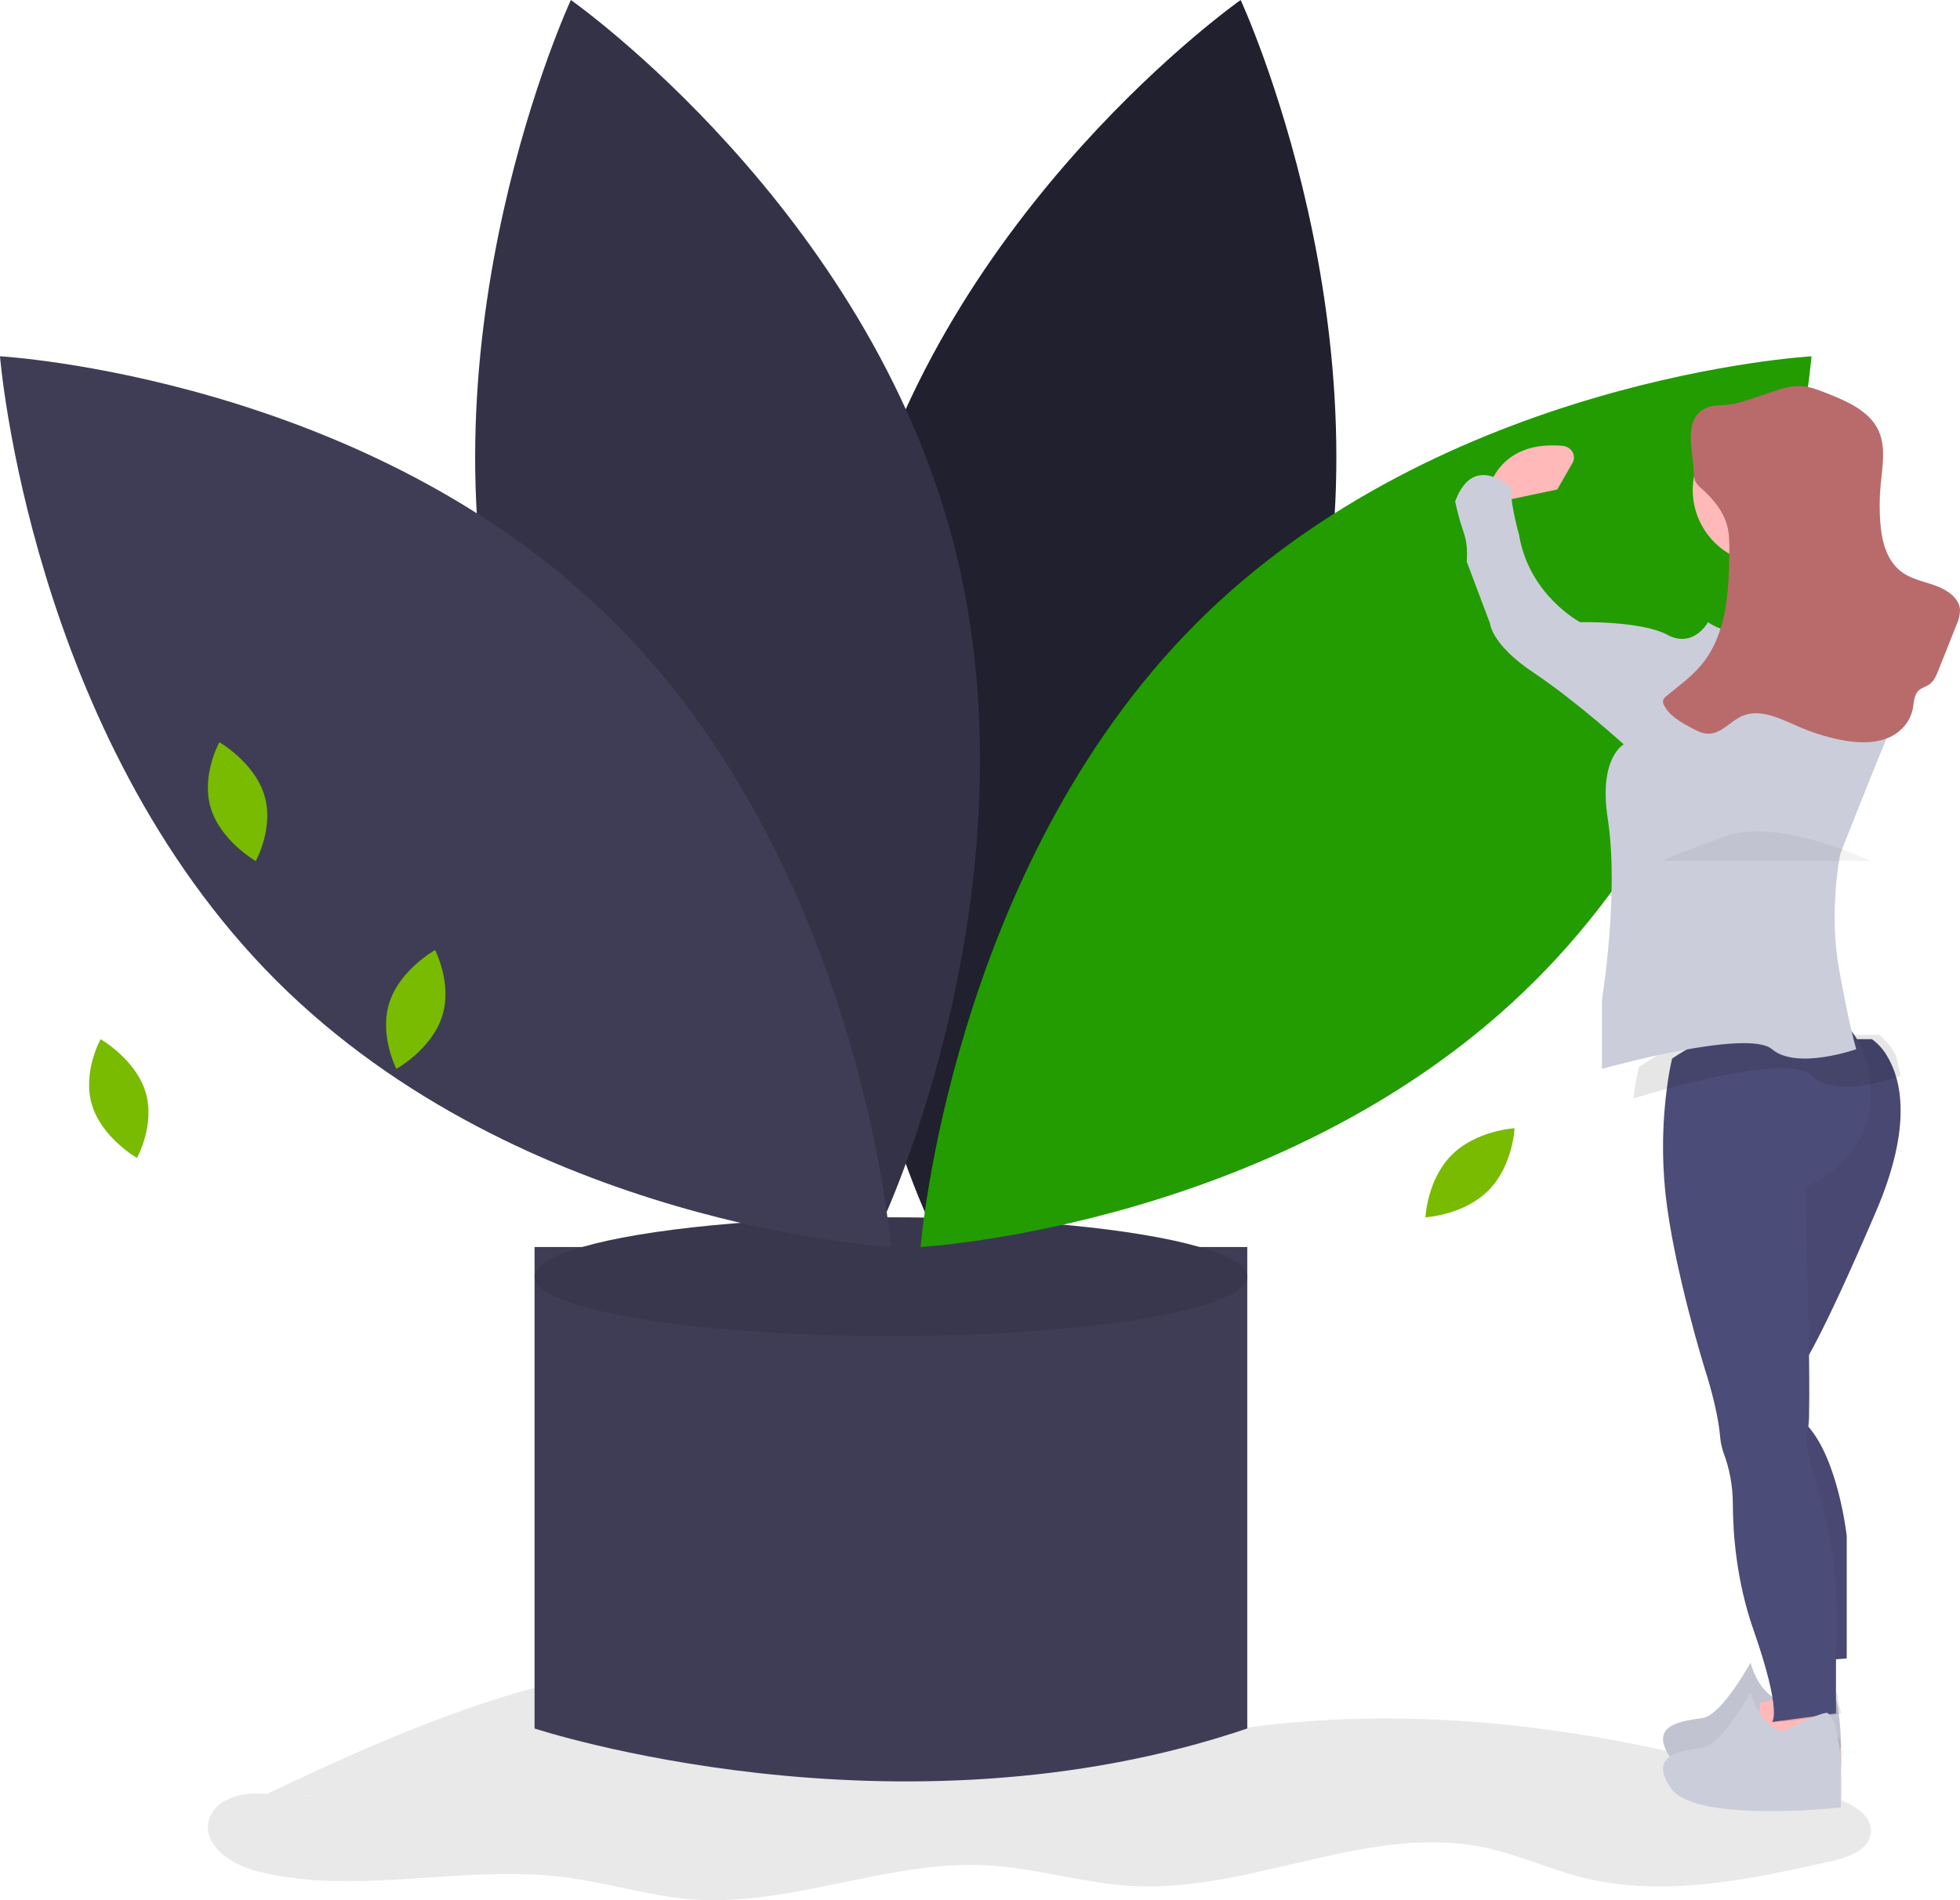 <?xml version="1.0" encoding="UTF-8"?>
<svg width="66px" height="64px" viewBox="0 0 66 64" version="1.1" xmlns="http://www.w3.org/2000/svg" xmlns:xlink="http://www.w3.org/1999/xlink">
    <!-- Generator: Sketch 52.6 (67491) - http://www.bohemiancoding.com/sketch -->
    <title>Benefits</title>
    <desc>Created with Sketch.</desc>
    <g id="Page-1" stroke="none" stroke-width="1" fill="none" fill-rule="evenodd">
        <g id="Navigation" transform="translate(-463, -253)" fill-rule="nonzero">
            <g id="Nav" transform="translate(100, 98)">
                <g id="Group-34">
                    <g id="Group-33" transform="translate(363, 152)">
                        <g id="Benefits" transform="translate(0, 3)">
                            <path d="M53.989,15 C53.989,15 52.672,15.673 53.077,16.615 C53.077,16.615 54.444,16.974 55.001,17.872 C55.558,18.769 59.861,22 59.861,22 L63,20.609 C63,20.609 61.908,19.317 58.455,18.415 C58.455,18.415 56.419,16.481 55.71,16.122 C55.001,15.763 53.989,15 53.989,15 Z" id="Path" fill="#CBCDDA"></path>
                            <path d="M53.989,15 C53.989,15 52.672,15.673 53.077,16.615 C53.077,16.615 54.444,16.974 55.001,17.872 C55.558,18.769 59.861,22 59.861,22 L63,20.609 C63,20.609 61.908,19.317 58.455,18.415 C58.455,18.415 56.419,16.481 55.71,16.122 C55.001,15.763 53.989,15 53.989,15 Z" id="Path" fill="#000000" opacity="0.05"></path>
                            <path d="M10.609,60.438 C9.966,60.597 9.292,60.412 8.629,60.404 C7.966,60.396 7.193,60.673 7.03,61.313 C6.812,62.172 7.821,62.82 8.686,63.034 C12.04,63.865 15.591,62.787 19.019,63.227 C20.464,63.412 21.869,63.865 23.322,63.974 C26.647,64.221 29.895,62.648 33.225,62.825 C34.893,62.914 36.514,63.441 38.182,63.525 C42.174,63.728 46.112,61.396 50.019,62.232 C51.122,62.468 52.158,62.948 53.252,63.227 C56.016,63.931 58.925,63.304 61.708,62.676 C62.26,62.551 62.926,62.308 62.995,61.748 C63.07,61.131 62.357,60.744 61.764,60.546 C55.281,58.389 48.34,57.246 41.578,58.243 C40.039,58.47 38.505,58.807 36.949,58.785 C33.507,58.736 30.343,56.949 26.963,56.295 C20.559,55.056 14.156,57.946 8.276,60.76" id="Path" fill="#222222" opacity="0.1"></path>
                            <path d="M19.886,42 L18,42 L18,58.217 C18,58.217 30.171,62.228 42,58.217 L42,42 L19.886,42 Z" id="Path" fill="#3F3D56"></path>
                            <ellipse id="Oval" fill="#3F3D56" cx="30" cy="43" rx="12" ry="2"></ellipse>
                            <ellipse id="Oval" fill="#000000" opacity="0.1" cx="30" cy="43" rx="12" ry="2"></ellipse>
                            <path d="M44.12,22.666 C41.205,33.988 31.223,41 31.223,41 C31.223,41 25.966,29.656 28.88,18.334 C31.795,7.012 41.777,0 41.777,0 C41.777,0 47.034,11.344 44.12,22.666 Z" id="Path" fill="#21202E"></path>
                            <path d="M16.88,22.666 C19.795,33.988 29.777,41 29.777,41 C29.777,41 35.034,29.656 32.12,18.334 C29.205,7.012 19.223,0 19.223,0 C19.223,0 13.966,11.344 16.88,22.666 Z" id="Path" fill="#343247"></path>
                            <path d="M20.704,20.981 C28.988,29.265 30,42 30,42 C30,42 17.58,41.303 9.296,33.019 C1.012,24.735 0,12 0,12 C0,12 12.42,12.697 20.704,20.981 Z" id="Path" fill="#3F3D56"></path>
                            <path d="M40.296,20.981 C32.012,29.265 31,42 31,42 C31,42 43.42,41.303 51.704,33.019 C59.988,24.735 61,12 61,12 C61,12 48.58,12.697 40.296,20.981 Z" id="Path" fill="#229C00"></path>
                            <path d="M7.1,27.223 C7.438,28.328 8.612,29 8.612,29 C8.612,29 9.238,27.881 8.9,26.777 C8.562,25.672 7.388,25 7.388,25 C7.388,25 6.762,26.119 7.1,27.223 Z" id="Path" fill="#78BB00"></path>
                            <path d="M13.116,33.758 C12.756,34.863 13.349,36 13.349,36 C13.349,36 14.525,35.347 14.884,34.242 C15.244,33.137 14.651,32 14.651,32 C14.651,32 13.475,32.653 13.116,33.758 Z" id="Path" fill="#78BB00"></path>
                            <path d="M48.883,38.901 C48.054,39.729 48,41 48,41 C48,41 49.289,40.928 50.117,40.099 C50.946,39.271 51,38 51,38 C51,38 49.711,38.072 48.883,38.901 Z" id="Path" fill="#78BB00"></path>
                            <path d="M61.632,56 C61.632,56 61.764,58.316 61.984,58.579 C62.205,58.842 60,59 60,59 L60.309,56 L61.632,56 Z" id="Path" fill="#FFB9B9"></path>
                            <path d="M61.632,56 C61.632,56 61.764,58.316 61.984,58.579 C62.205,58.842 60,59 60,59 L60.309,56 L61.632,56 Z" id="Path" fill="#000000" opacity="0.05"></path>
                            <path d="M61.526,56.687 C61.526,56.687 61.203,56.687 60.052,57.325 C60.052,57.325 59.269,57.178 58.947,56 C58.947,56 57.98,57.767 57.335,57.865 C56.69,57.963 55.447,58.061 56.276,59.239 C57.105,60.416 61.986,59.877 61.986,59.877 C61.986,59.877 62.124,57.03 61.526,56.687 Z" id="Path" fill="#CBCDDA"></path>
                            <path d="M61.526,56.687 C61.526,56.687 61.203,56.687 60.052,57.325 C60.052,57.325 59.269,57.178 58.947,56 C58.947,56 57.98,57.767 57.335,57.865 C56.69,57.963 55.447,58.061 56.276,59.239 C57.105,60.416 61.986,59.877 61.986,59.877 C61.986,59.877 62.124,57.03 61.526,56.687 Z" id="Path" fill="#000000" opacity="0.05"></path>
                            <path d="M62,58.971 L61.604,60 L59,59.296 L59.148,58.275 L59.184,58.028 L59.283,57.347 C59.283,57.347 61.491,56.805 61.491,57.076 C61.52,57.299 61.569,57.52 61.635,57.735 C61.726,58.068 61.84,58.448 61.916,58.698 C61.966,58.863 62,58.971 62,58.971 Z" id="Path" fill="#FFB9B9"></path>
                            <path d="M60.529,46.222 C60.38,46.475 60.212,46.951 60.524,47.544 C60.617,47.716 60.731,47.875 60.864,48.018 C61.902,49.158 62.185,51.724 62.185,51.724 L62.185,55.857 L61.477,55.912 L60.345,56 L58.646,48.968 C58.646,48.968 57.656,43.837 58.127,42.934 C58.599,42.032 59.024,36.378 59.024,36.378 L59.415,35.969 L60.345,35 L63.034,35 C63.249,35.155 63.428,35.357 63.557,35.589 C64.009,36.342 64.414,37.907 63.175,40.796 C61.241,45.31 60.675,46.023 60.675,46.023 C60.619,46.083 60.57,46.15 60.529,46.222 Z" id="Path" fill="#4C4C78"></path>
                            <path d="M60.529,46.222 C60.38,46.475 60.212,46.951 60.524,47.544 C60.617,47.716 60.731,47.875 60.864,48.018 C61.902,49.158 62.185,51.724 62.185,51.724 L62.185,55.857 L61.477,55.912 L60.345,56 L58.646,48.968 C58.646,48.968 57.656,43.837 58.127,42.934 C58.599,42.032 59.024,36.378 59.024,36.378 L59.415,35.969 L60.345,35 L63.034,35 C63.249,35.155 63.428,35.357 63.557,35.589 C64.009,36.342 64.414,37.907 63.175,40.796 C61.241,45.31 60.675,46.023 60.675,46.023 C60.619,46.083 60.57,46.15 60.529,46.222 Z" id="Path" fill="#000000" opacity="0.05"></path>
                            <path d="M62,57.715 L60,58 L60.081,57.337 C60.081,57.337 61.882,56.81 61.882,57.074 C61.906,57.291 61.946,57.505 62,57.715 Z" id="Path" fill="#000000" opacity="0.1"></path>
                            <path d="M60.792,39.987 C60.792,39.987 60.904,43.819 60.922,46.228 C60.926,46.773 60.926,47.245 60.918,47.583 C60.921,47.762 60.909,47.941 60.882,48.117 C60.747,48.555 61.016,49.529 61.016,49.529 C62.138,52.742 61.824,55.566 61.824,55.566 L61.824,57.708 L59.67,58 C59.67,58 60.029,57.708 59.042,54.884 C58.475,53.262 58.352,51.673 58.35,50.613 C58.345,50.033 58.238,49.46 58.035,48.923 C57.973,48.742 57.934,48.553 57.92,48.361 C57.83,47.387 57.426,46.17 57.426,46.17 C57.426,46.17 56.349,42.713 56.08,40.182 C55.955,38.977 55.976,37.759 56.142,36.56 C56.182,36.255 56.236,35.953 56.304,35.654 C56.304,35.654 60.692,32.659 62.348,34.729 C62.507,34.932 62.634,35.162 62.722,35.411 C62.813,35.656 62.884,35.91 62.934,36.169 C63.449,38.916 60.792,39.987 60.792,39.987 Z" id="Path" fill="#4C4C78"></path>
                            <circle id="Oval" fill="#FFB9B9" cx="59.5" cy="16.5" r="2.5"></circle>
                            <path d="M58.155,18.299 C58.155,18.299 59.163,20.764 58.155,22.059 C57.148,23.353 61.369,22.936 61.369,22.936 L63,21.223 C63,21.223 61.081,21.223 60.985,18.299 C60.889,15.376 58.155,18.299 58.155,18.299 Z" id="Path" fill="#FFB9B9"></path>
                            <path d="M64,36.224 C63.624,36.367 63.238,36.473 62.845,36.542 C62.2,36.651 61.438,36.655 60.993,36.224 C60.729,35.967 60.079,35.936 59.298,36.018 C57.653,36.192 55.426,36.867 55,37 C55.046,36.643 55.108,36.288 55.187,35.938 C55.187,35.938 60.255,32.429 62.168,34.854 L63.274,34.854 C63.511,35.041 63.707,35.283 63.849,35.562 C63.945,36.016 64,36.224 64,36.224 Z" id="Path" fill="#000000" opacity="0.1"></path>
                            <path d="M62,58.807 L61.604,60 L59,59.184 L59.148,58 C59.595,59.097 60.358,59.247 60.358,59.247 C61.182,58.772 61.66,58.574 61.916,58.49 C61.966,58.682 62,58.807 62,58.807 Z" id="Path" fill="#000000" opacity="0.1"></path>
                            <path d="M61.526,57.687 C61.526,57.687 61.203,57.687 60.052,58.325 C60.052,58.325 59.269,58.178 58.947,57 C58.947,57 57.98,58.767 57.335,58.865 C56.69,58.963 55.447,59.061 56.276,60.239 C57.105,61.416 61.986,60.877 61.986,60.877 C61.986,60.877 62.124,58.03 61.526,57.687 Z" id="Path" fill="#CBCDDA"></path>
                            <path d="M50,17 C50,17 50.119,14.799 52.614,15.015 C52.756,15.027 52.881,15.105 52.949,15.221 C53.017,15.337 53.017,15.477 52.95,15.594 L52.439,16.486 L50,17 Z" id="Path" fill="#FFB9B9"></path>
                            <path d="M60.55,21.806 C60.55,21.806 58.152,21.428 57.515,20.955 C57.515,20.955 57.026,21.854 56.145,21.38 C55.264,20.907 53.209,20.955 53.209,20.955 C53.209,20.955 51.496,20.056 51.153,18.021 C51.153,18.021 50.811,16.791 50.909,16.46 C50.909,16.46 49.636,15.182 49,16.886 C49.245,18.069 49.44,17.974 49.392,18.92 L50.175,21.002 C50.175,21.002 50.223,21.712 51.643,22.658 C53.062,23.604 54.677,25.071 54.677,25.071 C54.677,25.071 53.82,25.52 54.139,27.578 C54.527,30.094 53.943,33.682 53.943,33.682 L53.943,36 C53.943,36 58.837,34.628 59.669,35.338 C60.501,36.047 62.507,35.338 62.507,35.338 C62.507,35.338 62.262,34.533 61.92,32.593 C61.577,30.654 61.969,28.761 61.969,28.761 C61.969,28.761 63.241,25.497 63.828,24.172 C64.416,22.847 63.388,21.049 62.36,20.387 C61.333,19.724 60.95,20.122 60.95,20.122 C60.95,20.122 62.752,21.38 60.55,21.806 Z" id="Path" fill="#CBCDDA"></path>
                            <path d="M57.031,15.924 C57.03,16.019 57.048,16.114 57.083,16.204 C57.142,16.307 57.221,16.398 57.318,16.472 C57.692,16.809 58.021,17.208 58.153,17.674 C58.242,17.99 58.237,18.32 58.232,18.646 C58.21,19.966 58.15,21.391 57.263,22.429 C56.937,22.811 56.517,23.114 56.123,23.437 C56.068,23.474 56.027,23.525 56.004,23.584 C55.993,23.647 56.006,23.711 56.041,23.766 C56.224,24.116 56.609,24.33 56.974,24.524 C57.141,24.613 57.317,24.705 57.51,24.71 C57.965,24.724 58.265,24.282 58.679,24.109 C59.282,23.856 59.959,24.208 60.557,24.469 C60.99,24.659 61.445,24.804 61.912,24.904 C62.552,25.039 63.277,25.073 63.816,24.727 C64.127,24.526 64.34,24.22 64.409,23.875 C64.452,23.65 64.445,23.389 64.63,23.237 C64.726,23.159 64.856,23.127 64.959,23.057 C65.119,22.949 65.195,22.768 65.263,22.597 L65.88,21.049 C65.959,20.885 66,20.708 66,20.529 C65.97,20.156 65.596,19.885 65.22,19.742 C64.845,19.598 64.429,19.528 64.099,19.31 C63.54,18.941 63.368,18.252 63.317,17.622 C63.283,17.189 63.286,16.754 63.328,16.321 C63.389,15.68 63.525,14.997 63.214,14.42 C62.883,13.804 62.139,13.489 61.45,13.221 C61.185,13.117 60.914,13.013 60.627,13.001 C60.323,12.989 60.027,13.082 59.74,13.173 C59.283,13.319 58.82,13.507 58.349,13.606 C58.084,13.661 57.794,13.619 57.538,13.707 C56.6,14.031 57.031,15.23 57.031,15.924 Z" id="Path" fill="#000000" opacity="0.1"></path>
                            <path d="M57.031,15.924 C57.03,16.019 57.048,16.114 57.083,16.204 C57.142,16.307 57.221,16.398 57.318,16.472 C57.692,16.809 58.021,17.208 58.153,17.674 C58.242,17.99 58.237,18.32 58.232,18.646 C58.21,19.966 58.15,21.391 57.263,22.429 C56.937,22.811 56.517,23.114 56.123,23.437 C56.068,23.474 56.027,23.525 56.004,23.584 C55.993,23.647 56.006,23.711 56.041,23.766 C56.224,24.116 56.609,24.33 56.974,24.524 C57.141,24.613 57.317,24.705 57.51,24.71 C57.965,24.724 58.265,24.282 58.679,24.109 C59.282,23.856 59.959,24.208 60.557,24.469 C60.99,24.659 61.445,24.804 61.912,24.904 C62.552,25.039 63.277,25.073 63.816,24.727 C64.127,24.526 64.34,24.22 64.409,23.875 C64.452,23.65 64.445,23.389 64.63,23.237 C64.726,23.159 64.856,23.127 64.959,23.057 C65.119,22.949 65.195,22.768 65.263,22.597 L65.88,21.049 C65.959,20.885 66,20.708 66,20.529 C65.97,20.156 65.596,19.885 65.22,19.742 C64.845,19.598 64.429,19.528 64.099,19.31 C63.54,18.941 63.368,18.252 63.317,17.622 C63.283,17.189 63.286,16.754 63.328,16.321 C63.389,15.68 63.525,14.997 63.214,14.42 C62.883,13.804 62.139,13.489 61.45,13.221 C61.185,13.117 60.914,13.013 60.627,13.001 C60.323,12.989 60.027,13.082 59.74,13.173 C59.283,13.319 58.82,13.507 58.349,13.606 C58.084,13.661 57.794,13.619 57.538,13.707 C56.6,14.031 57.031,15.23 57.031,15.924 Z" id="Path" fill="#B96B6B"></path>
                            <path d="M56,28.993 C56,28.993 56.353,28.789 58.126,28.157 C59.898,27.526 63,29 63,29" id="Path" fill="#000000" opacity="0.05"></path>
                            <path d="M3.1,37.223 C3.438,38.328 4.612,39 4.612,39 C4.612,39 5.238,37.881 4.9,36.777 C4.562,35.672 3.388,35 3.388,35 C3.388,35 2.762,36.119 3.1,37.223 Z" id="Path" fill="#78BB00"></path>
                        </g>
                    </g>
                </g>
            </g>
        </g>
    </g>
</svg>